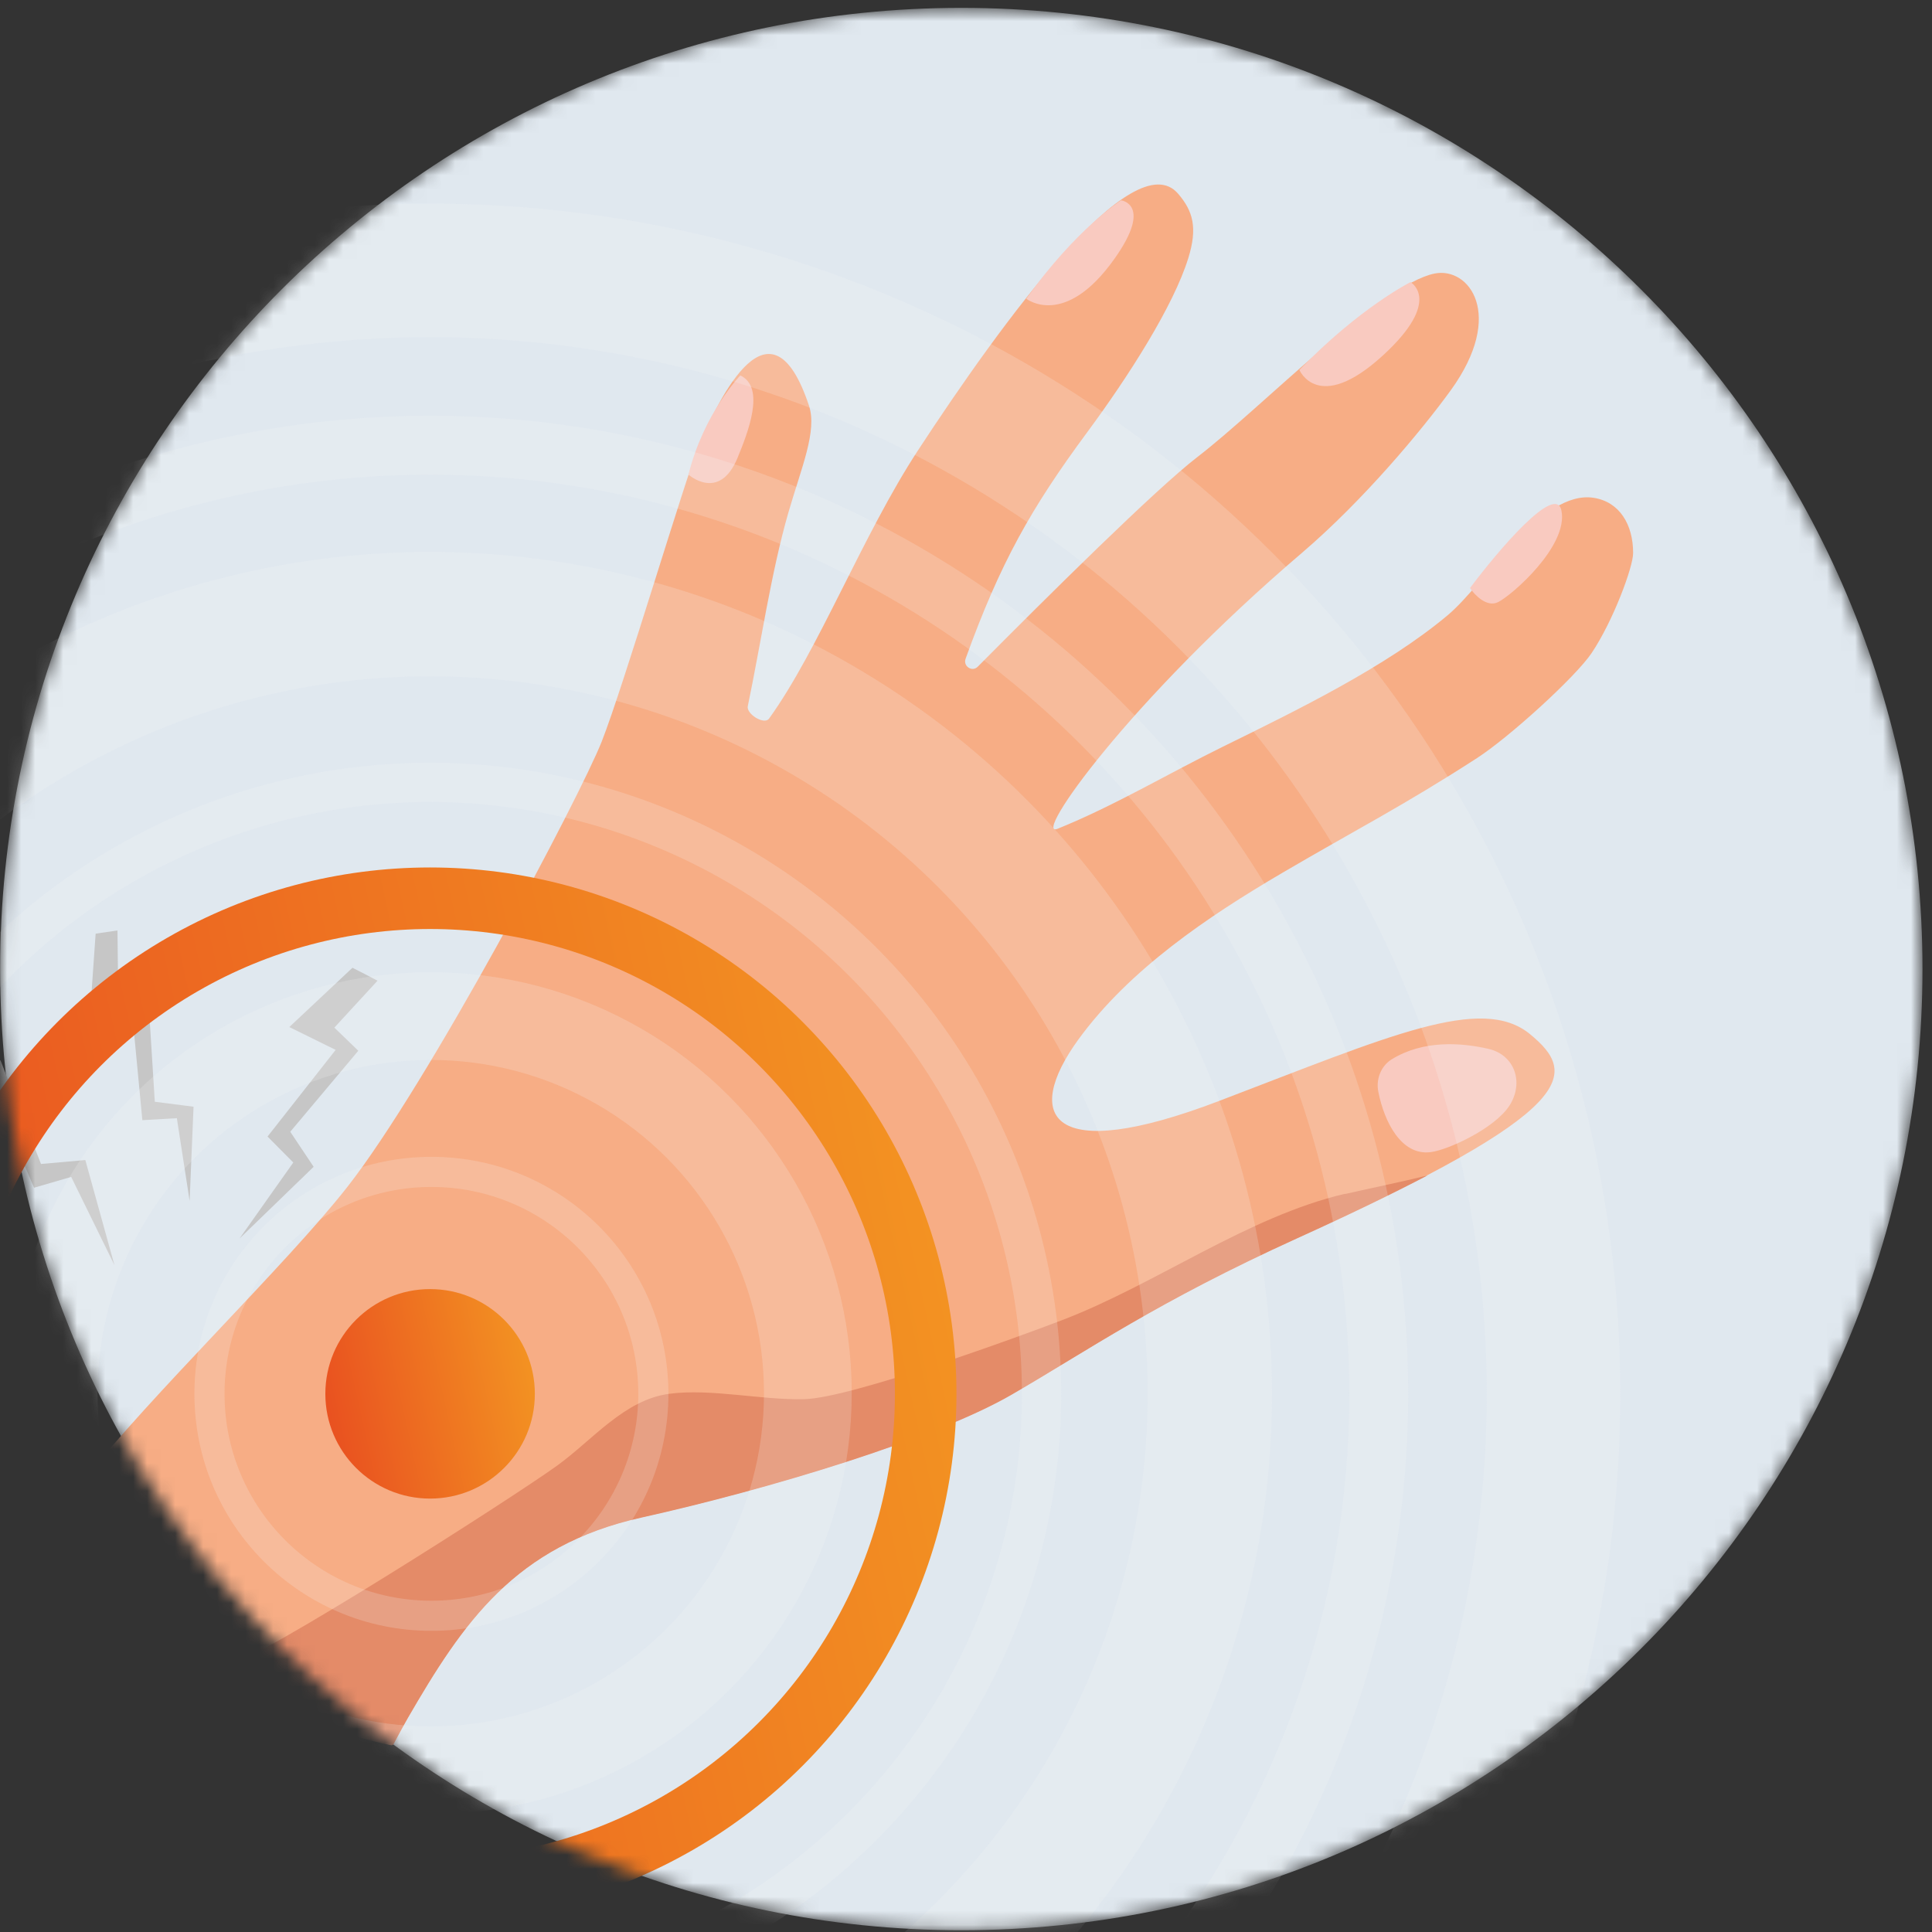 <svg width="138" height="138" viewBox="0 0 138 138" fill="none" xmlns="http://www.w3.org/2000/svg">
<rect x="0" y="0" width="138" height="138" fill="#333333" stroke="none"/>
<mask id="mask0_31_318" style="mask-type:luminance" maskUnits="userSpaceOnUse" x="0" y="0" width="138" height="138">
<path d="M68.665 137.873C106.583 137.873 137.321 107.134 137.321 69.217C137.321 31.3 106.583 0.562 68.665 0.562C30.748 0.562 0.01 31.3 0.01 69.217C0.01 107.134 30.748 137.873 68.665 137.873Z" fill="white"/>
</mask>
<g mask="url(#mask0_31_318)">
<path d="M68.665 137.873C106.583 137.873 137.321 107.134 137.321 69.217C137.321 31.3 106.583 0.562 68.665 0.562C30.748 0.562 0.01 31.3 0.01 69.217C0.01 107.134 30.748 137.873 68.665 137.873Z" fill="#E0E8EF"/>
<path d="M116.652 39.505C116.652 37.457 115.677 35.845 113.834 35.558C110.108 34.973 106.103 41.66 103.449 43.908C99.024 47.637 92.528 50.786 87.366 53.327C83.446 55.252 79.595 57.56 75.538 59.199C73.695 59.937 80.564 50.103 92.979 39.505C97.39 35.736 101.542 30.751 103.632 27.869C107.538 22.461 104.929 19.047 102.471 19.538C98.647 20.303 90.124 29.112 85.522 32.649C82.558 34.93 74.897 42.524 69.843 47.618C69.447 48.028 68.778 47.59 68.969 47.058C71.441 40.202 73.654 36.296 77.628 30.915C80.66 26.818 83.828 21.833 84.88 18.432C85.549 16.274 85.222 15.086 84.156 13.843C80.947 10.087 71.51 23.089 65.569 32.171C61.649 38.153 58.453 46.457 54.929 51.333C54.588 51.797 53.304 51.005 53.413 50.445C54.328 46.075 55.08 40.885 56.309 36.624C57.251 33.373 58.385 30.778 57.784 28.976C55.052 20.754 51.419 28.334 49.917 31.83C49.057 33.837 44.523 49.065 42.979 52.971C41.436 56.877 30.592 77.418 24.801 84.793C20.445 90.352 10.734 99.666 5.831 105.921C5.79 105.976 5.79 106.03 5.818 106.085C8.809 111.958 12.66 116.301 18.314 120.452C21.305 122.651 24.542 123.935 27.942 124.632C28.011 124.645 28.079 124.604 28.12 124.55C28.53 123.785 28.871 123.157 29.131 122.706C33.064 115.918 36.779 110.373 45.861 108.366C54.943 106.344 66.825 102.752 72.288 99.584C77.751 96.415 82.654 92.974 92.692 88.412C112.823 79.275 112.755 76.722 109.286 73.867C105.817 71.013 99.234 74.004 87.093 78.634C74.938 83.277 73.053 79.726 77.027 74.25C80.674 69.237 86.3 65.454 91.558 62.368C96.862 59.256 100.217 57.566 105.497 54.151C107.816 52.652 112.556 48.337 113.692 46.64C115.223 44.353 116.652 40.508 116.652 39.505Z" fill="#F7AD85"/>
<path d="M107.01 43.007C106.206 43.409 105.335 42.504 105 42.002C107.01 39.322 111.13 34.465 111.532 36.475C112.034 38.987 108.015 42.504 107.01 43.007Z" fill="#F9CAC0"/>
<path d="M96.066 85.271C89.1 86.91 82.627 91.69 75.962 94.258C72.848 95.46 60.775 99.857 57.47 99.939C54.383 100.021 50.805 99.161 47.8 99.557C44.591 99.98 42.297 102.889 39.77 104.705C36.465 107.082 18.546 118.513 16.307 118.936C16.948 119.455 17.618 119.961 18.301 120.48C21.292 122.679 24.528 123.962 27.929 124.659C27.997 124.673 28.066 124.632 28.107 124.577C28.516 123.812 28.858 123.184 29.117 122.733C33.051 115.945 36.765 110.401 45.847 108.393C54.93 106.372 66.811 102.78 72.274 99.611C77.737 96.443 82.64 93.001 92.678 88.44C96.448 86.732 99.507 85.244 101.966 83.96C99.985 84.452 97.978 84.848 96.079 85.285L96.066 85.271Z" fill="#E48B68"/>
<path d="M49.166 33.892C49.166 33.892 51.365 35.872 52.676 32.717C53.427 30.887 54.697 27.678 52.881 26.817C52.881 26.817 50.272 29.494 49.18 33.892H49.166Z" fill="#F9CAC0"/>
<path d="M73.312 21.341C73.312 21.341 76.057 23.513 79.622 18.459C82.367 14.581 80.073 14.308 80.073 14.308C80.073 14.308 76.863 16.343 73.312 21.328V21.341Z" fill="#F9CAC0"/>
<path d="M92.815 26.422C92.815 26.422 94.154 29.617 98.77 25.397C103.086 21.45 100.75 20.153 100.75 20.153C100.75 20.153 97.117 21.969 92.815 26.422Z" fill="#F9CAC0"/>
<path d="M99.425 75.656C98.633 76.134 98.264 77.104 98.456 78.005C98.879 80.136 100.095 82.567 102.198 82.294C103.468 82.13 106.787 80.587 107.825 78.961C108.863 77.336 108.207 75.356 106.322 74.919C104.356 74.468 101.679 74.277 99.425 75.656Z" fill="#F9CAC0"/>
<path d="M25.596 75.056L23.883 73.402L26.966 70.05C26.373 69.739 25.78 69.428 25.176 69.126L20.665 73.361L23.974 74.992L19.11 81.182L20.949 83.036L17.11 88.466L22.403 83.343L20.733 80.84L25.576 75.075L25.596 75.056Z" fill="#C6C6C6"/>
<path d="M0.051 75.731L-2.357 76.486L-3.902 71.939C-4.492 72.324 -5.083 72.729 -5.665 73.124L-4.028 79.446L-0.836 77.193L2.434 84.837L5.085 84.065L8.174 90.364L6.095 82.86L2.928 83.141L0.032 75.73L0.051 75.731Z" fill="#C6C6C6"/>
<path d="M-9.066 87.135L-10.299 88.744L-12.725 86.646C-12.955 87.166 -13.174 87.677 -13.385 88.198L-10.34 91.411L-9.126 88.495L-4.36 91.884L-2.884 90.094L1.616 92.84L-2.663 88.809L-4.638 90.535L-9.077 87.163L-9.066 87.135Z" fill="white"/>
<path d="M13.545 85.777L12.632 79.87L10.168 80.013L9.516 73.153L6.288 74.427L6.832 66.69L8.391 66.461L8.457 72.305L10.644 72.099L11.058 78.696L13.825 79.051L13.545 85.777Z" fill="#C6C6C6"/>
<circle cx="30.721" cy="99.56" r="7.482" fill="url(#paint0_linear_31_318)"/>
<circle cx="30.815" cy="99.56" r="15.853" stroke="#F8F8F8" stroke-opacity="0.2" stroke-width="2.151"/>
<circle cx="30.768" cy="99.513" r="26.936" stroke="#F8F8F8" stroke-opacity="0.2" stroke-width="6.266"/>
<circle cx="30.721" cy="99.56" r="35.4" stroke="url(#paint1_linear_31_318)" stroke-width="4.396"/>
<circle cx="30.721" cy="99.561" r="43.677" stroke="#F8F8F8" stroke-opacity="0.2" stroke-width="2.806"/>
<circle cx="30.722" cy="99.56" r="55.695" stroke="#F8F8F8" stroke-opacity="0.2" stroke-width="8.885"/>
<circle cx="30.721" cy="99.56" r="67.76" stroke="#F8F8F8" stroke-opacity="0.2" stroke-width="4.209"/>
<circle cx="30.721" cy="99.56" r="80.245" stroke="#F8F8F8" stroke-opacity="0.2" stroke-width="9.54"/>
</g>
<defs>
<linearGradient id="paint0_linear_31_318" x1="23.239" y1="107.042" x2="39.479" y2="103.443" gradientUnits="userSpaceOnUse">
<stop stop-color="#E84B20"/>
<stop offset="1" stop-color="#F39322"/>
</linearGradient>
<linearGradient id="paint1_linear_31_318" x1="-6.876" y1="137.157" x2="74.729" y2="119.07" gradientUnits="userSpaceOnUse">
<stop stop-color="#E84B20"/>
<stop offset="1" stop-color="#F39322"/>
</linearGradient>
</defs>
</svg>
